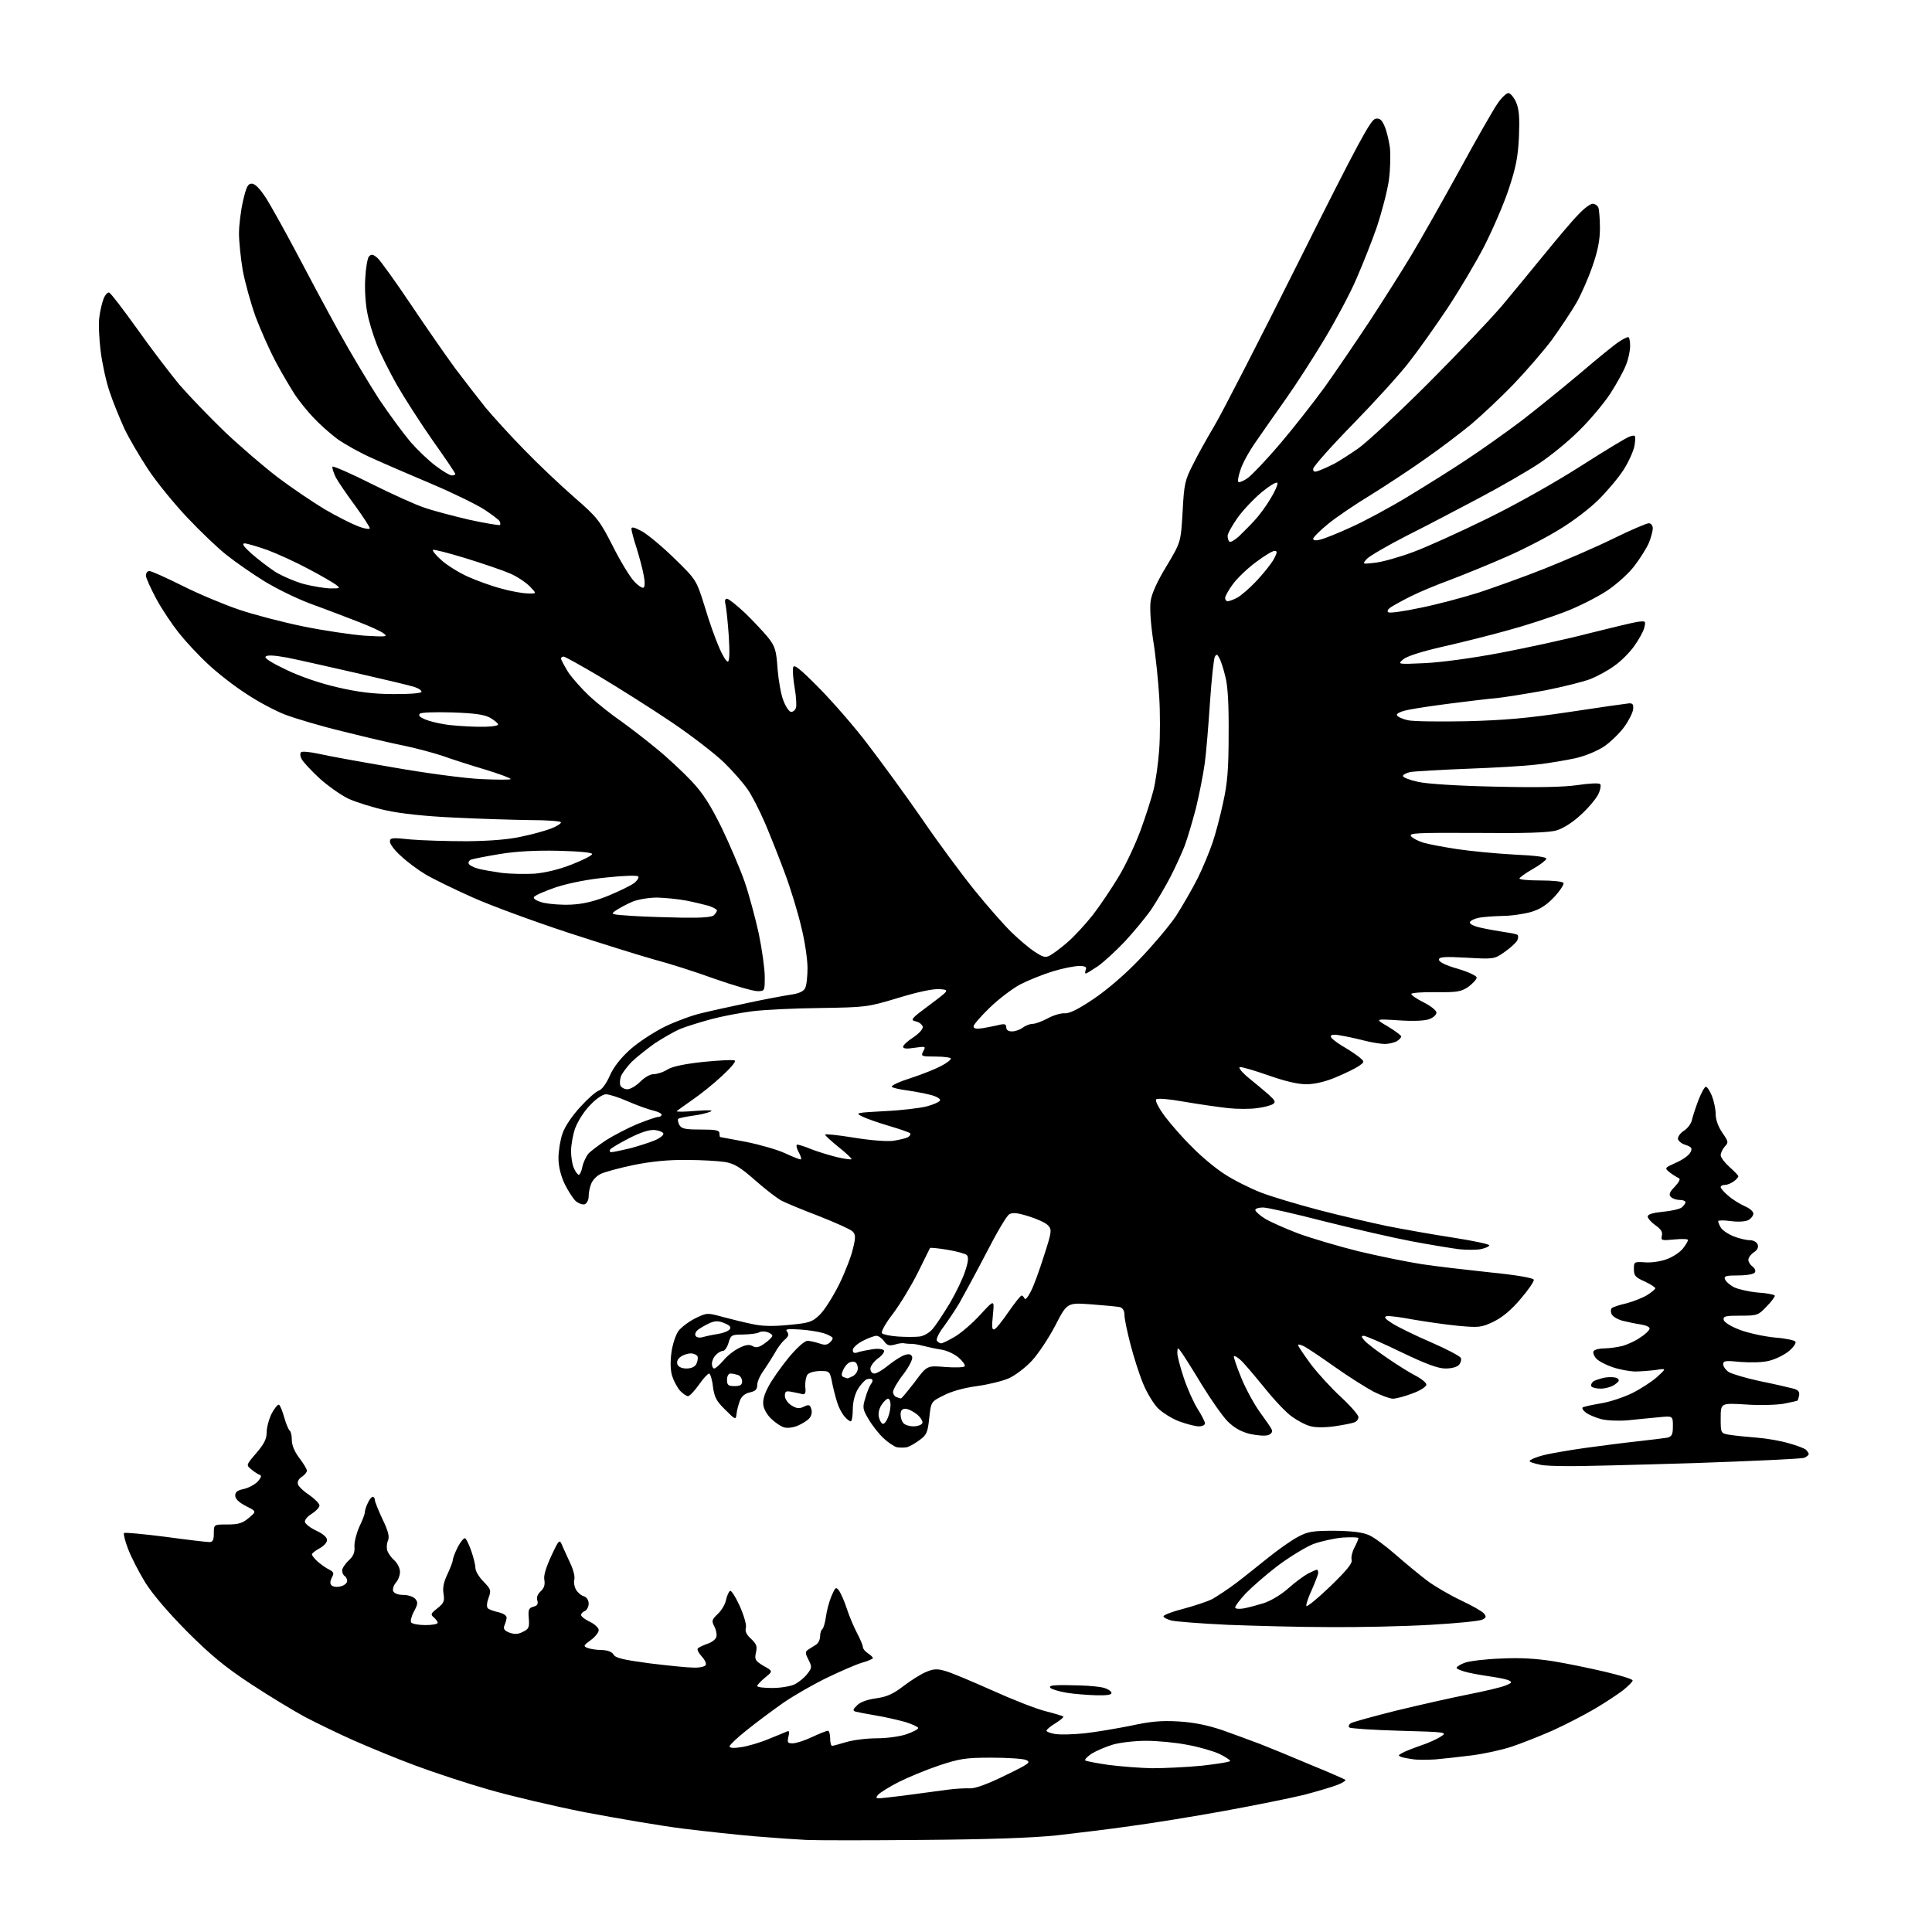 <?xml version="1.0" encoding="UTF-8" standalone="no"?>
<svg 
  version="1.1" 
  xmlns="http://www.w3.org/2000/svg" 
  xmlns:xlink="http://www.w3.org/1999/xlink" 
  xmlns:svg="http://www.w3.org/2000/svg"
  xmlns:rdf="http://www.w3.org/1999/02/22-rdf-syntax-ns#"
  xmlns:cc="http://creativecommons.org/ns#"
  xmlns:dc="http://purl.org/dc/elements/1.1/"
  viewBox="0 0 768 768"
  width="768"
  height="768"
>
<style>svg {background-color: white; }</style>"
<path stroke="none" fill="black" fill-rule="evenodd" d="M366.5,731.4C345.1,731.6 324.4,731.6 320.5,731.4C316.6,731.2 307.6,730.6 300.5,730.0C293.4,729.4 280.3,728.0 271.5,726.9C262.7,725.8 245.2,722.8 232.5,720.4C219.8,717.9 202.6,713.8 194.3,711.4C185.9,709.0 172.8,704.7 165.3,701.9C157.7,699.1 146.6,694.5 140.5,691.8C134.4,689.1 125.8,684.9 121.2,682.5C116.6,680.0 107.0,674.2 99.7,669.4C89.5,662.7 83.7,657.9 74.4,648.6C66.8,640.9 60.7,633.8 57.7,629.0C55.2,624.9 52.1,618.9 50.9,615.7C49.7,612.6 49.0,609.7 49.3,609.4C49.6,609.1 57.0,609.8 65.7,610.9C74.4,612.1 82.3,613.0 83.2,613.0C84.6,613.0 85.0,612.2 85.0,609.5C85.0,606.0 85.0,606.0 90.4,606.0C94.8,606.0 96.4,605.5 98.9,603.4C102.0,600.8 102.0,600.8 97.8,598.7C94.9,597.2 93.5,595.8 93.5,594.5C93.5,593.1 94.4,592.4 96.9,591.9C98.7,591.5 101.2,590.2 102.4,589.0C103.8,587.4 104.1,586.6 103.3,586.3C102.6,586.1 101.1,585.1 99.9,584.1C97.8,582.4 97.8,582.4 101.9,577.6C105.0,574.0 106.0,572.0 106.0,569.4C106.0,567.5 106.9,564.1 108.0,561.9C109.2,559.7 110.4,558.2 110.9,558.4C111.4,558.7 112.3,561.0 113.0,563.5C113.7,566.0 114.7,568.3 115.1,568.6C115.6,568.9 116.0,570.6 116.0,572.4C116.0,574.5 117.1,577.1 119.0,579.6C120.6,581.7 122.0,584.0 122.0,584.6C122.0,585.2 121.1,586.4 119.9,587.1C118.6,588.0 118.1,589.1 118.5,590.2C118.9,591.1 120.9,593.0 123.1,594.4C125.2,595.9 127.0,597.7 127.0,598.5C127.0,599.2 125.6,600.7 124.0,601.7C122.3,602.7 121.1,604.1 121.2,605.0C121.4,605.8 123.4,607.4 125.8,608.5C128.4,609.7 130.0,611.1 130.0,612.2C130.0,613.2 128.7,614.6 127.0,615.5C125.4,616.4 124.0,617.4 124.0,617.9C124.0,618.3 125.0,619.6 126.2,620.7C127.5,621.8 129.5,623.3 130.8,623.9C132.7,624.9 132.9,625.4 131.9,627.1C131.2,628.6 131.1,629.5 131.8,630.2C132.4,630.8 134.0,631.0 135.4,630.6C136.8,630.3 138.0,629.3 138.0,628.5C138.0,627.8 137.6,626.8 137.0,626.5C136.5,626.2 136.0,625.2 136.0,624.3C136.0,623.4 137.2,621.7 138.6,620.3C140.5,618.6 141.1,617.1 140.9,614.7C140.8,613.0 141.7,609.5 142.8,607.0C144.0,604.5 145.0,602.0 145.0,601.3C145.0,600.6 145.5,598.9 146.2,597.5C146.8,596.1 147.7,595.0 148.2,595.0C148.6,595.0 149.0,595.6 149.0,596.2C149.0,596.9 150.4,600.4 152.1,604.0C154.4,608.8 154.9,610.9 154.2,612.5C153.7,613.6 153.6,615.4 154.0,616.5C154.4,617.6 155.7,619.4 156.9,620.4C158.0,621.5 159.0,623.4 159.0,624.8C159.0,626.2 158.3,628.1 157.4,629.1C156.5,630.1 156.0,631.6 156.3,632.5C156.7,633.4 158.2,634.0 160.3,634.0C162.2,634.0 164.3,634.7 165.1,635.6C166.2,636.9 166.1,637.7 164.6,640.5C163.6,642.3 163.1,644.3 163.4,644.9C163.8,645.5 166.3,646.0 169.1,646.0C171.8,646.0 174.0,645.6 174.0,645.1C174.0,644.6 173.3,643.7 172.4,642.9C171.1,641.8 171.2,641.4 173.9,639.3C176.4,637.3 176.8,636.5 176.3,633.5C175.9,631.2 176.4,628.8 177.9,625.7C179.0,623.3 180.0,620.8 180.0,620.1C180.0,619.5 180.9,617.1 182.0,614.9C183.2,612.7 184.5,611.2 184.9,611.5C185.4,611.8 186.5,614.1 187.4,616.7C188.3,619.3 189.0,622.3 189.0,623.4C189.0,624.5 190.4,626.9 192.2,628.7C195.2,631.8 195.3,632.2 194.2,635.2C193.5,637.1 193.4,638.8 193.9,639.3C194.4,639.8 196.3,640.5 198.2,640.9C200.2,641.4 201.4,642.2 201.4,643.1C201.3,643.9 200.9,645.3 200.5,646.2C200.0,647.5 200.5,648.2 202.5,649.0C204.5,649.7 205.9,649.7 207.8,648.7C210.2,647.6 210.5,646.9 210.2,643.3C209.9,639.9 210.2,639.2 212.0,638.7C213.6,638.3 214.0,637.6 213.6,636.2C213.2,635.0 213.7,633.7 214.9,632.6C216.3,631.3 216.7,630.0 216.4,628.1C216.0,626.4 217.0,623.2 219.1,618.6C222.4,611.6 222.4,611.6 223.8,615.1C224.7,617.0 226.1,620.2 227.1,622.3C228.0,624.4 228.6,626.9 228.3,627.9C228.0,629.0 228.3,630.7 228.9,631.8C229.5,632.9 230.9,634.2 232.0,634.5C233.2,634.9 234.0,636.0 234.0,637.5C234.0,638.7 233.3,640.0 232.5,640.4C231.7,640.7 231.0,641.4 231.0,642.0C231.0,642.6 232.6,643.8 234.5,644.7C236.4,645.6 238.0,647.1 238.0,648.0C238.0,648.9 236.6,650.7 234.8,652.0C231.9,654.1 231.8,654.4 233.6,655.1C234.6,655.5 237.2,655.9 239.2,655.9C241.6,656.0 243.2,656.6 243.9,657.7C244.6,659.1 247.8,659.8 258.2,661.2C265.5,662.1 273.4,662.9 275.7,662.9C278.0,663.0 280.2,662.5 280.5,661.9C280.9,661.3 280.2,659.8 278.9,658.4C277.7,657.1 277.0,655.7 277.4,655.3C277.8,654.8 279.6,654.0 281.3,653.4C283.1,652.8 284.7,651.5 284.8,650.5C285.0,649.5 284.6,647.7 283.9,646.4C282.8,644.3 283.0,643.8 285.4,641.5C286.8,640.2 288.3,637.7 288.6,636.0C289.0,634.3 289.7,632.7 290.2,632.4C290.7,632.1 292.4,634.8 294.1,638.5C295.8,642.4 296.8,645.9 296.5,647.1C296.1,648.4 296.7,649.8 298.5,651.4C300.7,653.5 301.1,654.4 300.5,656.9C299.9,659.7 300.2,660.2 303.5,662.2C307.3,664.3 307.3,664.3 304.1,666.9C302.4,668.3 301.0,669.8 301.0,670.2C301.0,670.7 303.7,671.0 307.0,671.0C310.4,671.0 314.4,670.3 316.0,669.5C317.5,668.7 319.8,666.9 320.9,665.4C322.8,663.0 322.8,662.6 321.4,659.8C320.1,657.3 320.0,656.6 321.2,655.8C321.9,655.3 323.3,654.5 324.2,653.9C325.2,653.4 326.0,651.8 326.0,650.5C326.0,649.2 326.4,647.9 326.9,647.6C327.3,647.3 328.0,645.1 328.3,642.8C328.6,640.4 329.6,636.7 330.5,634.5C332.1,630.8 332.3,630.7 333.6,632.4C334.3,633.5 335.7,636.6 336.6,639.4C337.5,642.2 339.3,646.5 340.6,649.0C341.9,651.5 343.0,654.0 343.0,654.7C343.0,655.4 343.9,656.5 345.0,657.2C346.1,657.9 347.0,658.8 347.0,659.1C347.0,659.4 345.1,660.3 342.8,660.9C340.4,661.6 334.2,664.3 329.0,666.8C323.8,669.3 315.9,673.8 311.5,676.8C307.1,679.9 300.5,684.8 296.8,687.8C293.0,690.8 290.0,693.7 290.0,694.2C290.0,694.9 291.8,695.0 294.8,694.5C297.4,694.1 302.2,692.7 305.5,691.3C308.8,690.0 312.1,688.6 312.8,688.3C313.8,687.9 313.9,688.4 313.4,690.4C312.9,692.7 313.1,693.0 315.1,693.0C316.4,693.0 319.9,691.9 322.8,690.5C325.8,689.1 328.6,688.0 329.1,688.0C329.6,688.0 330.0,689.4 330.0,691.0C330.0,692.6 330.3,694.0 330.8,694.0C331.2,694.0 333.7,693.3 336.4,692.5C339.1,691.7 344.5,691.0 348.5,691.0C352.4,691.0 357.7,690.3 360.3,689.4C362.9,688.5 365.0,687.4 365.0,686.9C365.0,686.5 362.7,685.4 359.8,684.5C356.9,683.7 351.7,682.5 348.0,681.9C344.4,681.3 340.9,680.6 340.1,680.4C338.9,680.0 339.0,679.5 340.7,677.9C341.9,676.6 344.8,675.6 348.3,675.1C352.6,674.5 355.0,673.4 359.2,670.2C362.2,667.9 366.2,665.4 368.2,664.6C371.0,663.4 372.6,663.3 375.6,664.2C377.7,664.7 386.2,668.3 394.5,672.0C402.7,675.7 412.4,679.5 415.9,680.3C419.4,681.2 422.5,682.1 422.7,682.4C422.9,682.6 421.5,683.8 419.6,685.0C417.6,686.2 416.0,687.5 416.0,688.0C416.0,688.4 417.6,689.0 419.5,689.3C421.4,689.6 426.7,689.5 431.3,689.0C435.8,688.5 444.0,687.1 449.5,686.0C457.3,684.3 461.5,683.9 468.5,684.3C474.8,684.7 480.1,685.8 486.0,687.8C490.7,689.5 497.4,691.9 501.0,693.3C504.6,694.7 513.6,698.4 520.9,701.5C528.3,704.5 534.6,707.3 534.8,707.5C535.1,707.8 533.7,708.7 531.7,709.5C529.7,710.3 523.6,712.1 518.3,713.5C512.9,714.8 498.6,717.7 486.5,719.9C474.4,722.1 457.7,724.8 449.4,725.9C441.1,727.1 427.8,728.7 419.9,729.6C410.1,730.6 392.9,731.2 366.5,731.4zM353.1,714.5C356.1,714.2 361.4,713.5 365.0,713.0C368.6,712.5 374.0,711.8 377.0,711.4C380.0,711.0 383.9,710.8 385.6,710.9C387.6,711.0 392.6,709.2 399.5,705.8C409.2,701.1 410.0,700.5 407.8,699.6C406.6,699.1 400.3,698.7 394.0,698.7C383.8,698.7 381.5,699.1 373.3,701.8C368.2,703.5 361.0,706.5 357.2,708.4C353.5,710.3 349.8,712.6 349.0,713.5C347.8,715.0 348.1,715.1 353.1,714.5zM457.9,702.9C462.6,702.9 471.5,702.5 477.7,701.9C483.9,701.2 489.0,700.4 489.0,700.0C489.0,699.6 487.0,698.3 484.7,697.2C482.3,696.1 476.6,694.4 472.0,693.6C467.5,692.7 460.1,692.0 455.6,692.0C451.1,692.0 445.1,692.7 442.4,693.5C439.7,694.3 436.0,695.9 434.1,697.0C432.3,698.2 431.1,699.4 431.4,699.8C431.8,700.1 436.0,700.9 440.8,701.6C445.6,702.2 453.3,702.8 457.9,702.9zM570.5,699.4C567.2,699.6 563.1,699.6 561.5,699.3C559.9,699.1 557.8,698.7 557.0,698.4C555.7,697.9 555.8,697.7 557.3,696.9C558.2,696.3 561.6,695.0 564.7,693.9C567.8,692.9 571.5,691.2 572.9,690.2C575.4,688.6 574.9,688.5 556.3,688.0C545.8,687.7 536.8,687.1 536.4,686.7C535.9,686.3 536.2,685.5 537.0,685.0C537.8,684.5 545.9,682.3 555.0,680.0C564.1,677.8 576.9,674.9 583.5,673.6C590.1,672.3 596.9,670.7 598.5,670.0C600.8,669.1 601.2,668.7 600.0,668.1C599.2,667.6 596.2,667.0 593.5,666.6C590.8,666.2 586.4,665.5 583.8,664.9C581.1,664.3 579.0,663.4 579.0,663.0C579.0,662.6 580.5,661.6 582.2,661.0C584.0,660.3 590.5,659.5 596.6,659.3C604.4,658.9 610.7,659.3 617.6,660.4C623.1,661.3 632.3,663.2 638.2,664.6C644.2,666.0 649.0,667.5 649.0,668.0C649.0,668.5 647.3,670.2 645.2,671.9C643.1,673.5 638.0,676.9 633.9,679.3C629.8,681.7 622.3,685.6 617.2,687.9C612.0,690.2 604.6,693.1 600.7,694.4C596.7,695.7 589.7,697.2 585.0,697.8C580.3,698.4 573.8,699.1 570.5,699.4zM435.8,673.9C432.4,673.8 427.0,673.4 424.0,672.9C421.0,672.4 418.1,671.5 417.6,671.0C416.9,670.3 417.8,670.0 420.1,669.9C421.9,669.8 426.3,669.9 429.7,670.0C433.1,670.1 437.2,670.5 438.7,670.9C440.2,671.3 441.5,672.1 441.8,672.8C442.1,673.7 440.3,674.0 435.8,673.9zM528.5,646.8C516.9,646.8 498.8,646.3 488.2,645.9C477.5,645.4 467.4,644.6 465.7,644.2C463.9,643.7 462.5,643.0 462.5,642.5C462.5,642.0 466.1,640.6 470.5,639.5C474.9,638.3 480.1,636.6 482.0,635.6C483.9,634.5 488.2,631.7 491.5,629.2C494.8,626.7 500.6,622.0 504.5,618.9C508.4,615.8 513.5,612.2 516.0,610.9C519.9,608.8 521.9,608.5 530.5,608.5C537.4,608.6 541.6,609.1 544.1,610.2C546.1,611.0 550.9,614.6 554.9,618.1C558.9,621.6 564.5,626.2 567.4,628.4C570.2,630.5 576.2,634.0 580.6,636.1C585.1,638.2 589.3,640.6 589.9,641.4C590.9,642.6 590.8,643.1 589.3,643.8C588.3,644.4 578.9,645.3 568.5,645.9C558.0,646.5 540.0,646.9 528.5,646.8zM494.2,639.4C496.0,639.1 499.7,638.1 502.3,637.3C505.1,636.4 509.3,633.9 512.1,631.4C514.8,629.0 518.3,626.4 520.0,625.5C521.6,624.7 523.1,624.0 523.5,624.0C523.8,624.0 524.0,624.6 524.0,625.2C524.0,625.9 522.8,628.9 521.5,631.9C520.1,634.9 519.1,637.8 519.3,638.4C519.5,638.9 523.7,635.5 528.7,630.7C535.3,624.3 537.7,621.4 537.3,620.1C537.0,619.1 537.5,616.9 538.4,615.2C539.3,613.5 540.0,611.8 540.0,611.4C540.0,611.1 537.2,611.0 533.8,611.2C530.3,611.5 525.0,612.7 522.0,613.8C519.0,615.0 512.6,618.9 507.8,622.5C503.1,626.1 497.4,631.1 495.1,633.5C492.8,636.0 491.0,638.4 491.0,639.0C491.0,639.5 492.4,639.7 494.2,639.4zM623.0,582.8C618.3,582.8 613.6,582.6 612.5,582.3C611.4,582.1 609.8,581.7 609.0,581.4C607.7,580.9 607.7,580.7 609.1,580.0C610.0,579.5 612.7,578.6 615.1,578.1C617.5,577.6 624.2,576.4 630.0,575.6C635.8,574.8 645.0,573.6 650.5,573.0C656.0,572.4 661.5,571.7 662.8,571.5C664.6,571.0 665.0,570.3 665.0,566.9C665.0,562.8 665.0,562.8 659.2,563.4C656.1,563.7 650.6,564.2 647.0,564.6C643.3,564.9 638.7,564.7 636.4,564.1C634.2,563.5 631.6,562.4 630.5,561.6C629.4,560.8 628.8,559.9 629.1,559.5C629.5,559.2 632.6,558.5 636.1,557.9C639.6,557.4 645.3,555.5 648.8,553.8C652.2,552.1 656.7,549.2 658.8,547.3C662.5,543.9 662.5,543.9 658.1,544.6C655.7,544.9 651.9,545.2 649.8,545.2C647.6,545.1 643.7,544.4 641.1,543.5C638.4,542.6 635.5,541.1 634.5,540.0C633.6,539.0 633.1,537.6 633.5,537.1C633.8,536.5 635.8,536.0 637.8,536.0C639.8,536.0 643.1,535.5 645.1,535.0C647.1,534.4 650.2,533.0 652.0,531.7C653.9,530.5 655.5,529.0 655.7,528.3C656.0,527.6 654.6,526.9 652.3,526.5C650.2,526.2 646.9,525.5 644.9,525.0C642.8,524.4 640.9,523.2 640.6,522.3C640.2,521.4 640.3,520.4 640.7,520.0C641.1,519.6 643.8,518.7 646.5,518.1C649.2,517.4 653.0,515.9 654.8,514.8C656.5,513.7 658.0,512.5 658.0,512.1C658.0,511.7 656.1,510.5 653.8,509.4C650.1,507.8 649.5,507.1 649.5,504.5C649.5,501.6 649.6,501.5 654.0,501.8C656.5,502.0 660.4,501.4 662.7,500.5C665.1,499.6 667.9,497.7 669.0,496.3C670.1,494.9 671.0,493.4 671.0,492.9C671.0,492.5 668.6,492.4 665.6,492.7C660.5,493.2 660.2,493.1 660.6,491.3C661.0,489.8 660.3,488.6 658.1,487.1C656.4,485.9 655.0,484.3 655.0,483.6C655.0,482.7 657.0,482.1 661.0,481.7C664.4,481.4 667.7,480.6 668.5,480.0C669.3,479.3 670.0,478.4 670.0,477.9C670.0,477.4 669.0,477.0 667.7,477.0C666.4,477.0 664.9,476.5 664.2,475.8C663.3,474.9 663.6,473.9 665.8,471.7C667.6,469.7 668.1,468.6 667.3,468.3C666.6,468.0 665.0,467.0 663.8,466.1C661.6,464.3 661.6,464.3 666.2,462.2C668.8,461.1 671.3,459.3 671.9,458.2C672.8,456.5 672.6,456.0 670.0,455.1C668.3,454.6 667.0,453.4 667.0,452.6C667.0,451.7 668.1,450.3 669.5,449.4C670.9,448.5 672.3,446.6 672.6,445.1C672.9,443.7 674.1,440.1 675.2,437.2C676.3,434.4 677.6,432.0 678.1,432.0C678.6,432.0 679.7,433.6 680.5,435.6C681.3,437.6 682.0,440.9 682.0,442.8C682.0,445.1 683.0,447.8 684.6,450.2C687.1,453.8 687.2,454.1 685.6,455.8C684.7,456.8 684.0,458.4 684.0,459.2C684.0,460.1 685.6,462.2 687.5,463.9C689.4,465.6 691.0,467.2 691.0,467.6C691.0,468.0 690.2,468.9 689.2,469.6C688.3,470.3 686.7,471.0 685.8,471.0C684.8,471.0 684.0,471.4 684.0,471.9C684.0,472.4 685.4,474.0 687.1,475.4C688.8,476.9 691.8,478.7 693.6,479.5C695.5,480.3 697.0,481.6 697.0,482.4C697.0,483.2 696.1,484.4 695.0,485.0C693.8,485.6 691.0,485.8 688.0,485.4C685.3,485.0 683.0,485.1 683.0,485.4C683.0,485.8 683.4,486.9 684.0,487.9C684.5,488.9 686.8,490.5 689.0,491.4C691.2,492.3 694.2,493.0 695.6,493.0C697.0,493.0 698.3,493.7 698.7,494.7C699.1,495.8 698.6,496.9 697.2,497.8C696.0,498.6 695.0,499.9 695.0,500.8C695.0,501.6 695.7,502.8 696.7,503.5C697.6,504.2 698.0,505.2 697.6,505.8C697.2,506.5 694.4,507.0 691.0,507.0C686.1,507.0 685.2,507.3 685.7,508.5C686.0,509.4 687.6,510.8 689.3,511.7C691.0,512.5 695.3,513.5 698.7,513.8C702.2,514.0 705.2,514.6 705.5,515.0C705.7,515.3 704.3,517.3 702.3,519.3C698.9,522.9 698.5,523.0 691.8,523.0C685.9,523.0 684.9,523.2 685.2,524.7C685.4,525.6 688.0,527.3 691.8,528.7C695.3,530.0 701.5,531.3 705.6,531.7C709.7,532.0 713.4,532.8 713.7,533.3C714.1,533.9 712.9,535.6 711.1,537.1C709.3,538.6 705.8,540.3 703.4,540.9C700.8,541.6 696.1,541.7 692.0,541.4C685.9,540.8 685.0,540.9 685.0,542.3C685.0,543.2 686.0,544.6 687.2,545.4C688.5,546.2 694.0,547.8 699.5,549.0C705.0,550.1 710.9,551.5 712.5,551.9C714.7,552.4 715.4,553.1 715.2,554.6C715.0,555.6 714.7,556.6 714.6,556.7C714.5,556.9 712.0,557.4 709.1,558.0C706.1,558.5 699.4,558.7 693.9,558.3C684.0,557.7 684.0,557.7 684.0,563.8C684.0,569.8 684.0,569.8 687.8,570.4C689.8,570.7 694.6,571.2 698.5,571.5C702.4,571.8 708.0,572.8 711.0,573.7C714.0,574.5 717.1,575.7 717.8,576.2C718.4,576.8 719.0,577.6 719.0,578.0C719.0,578.4 718.2,579.1 717.2,579.5C716.3,579.9 696.6,580.8 673.5,581.6C650.4,582.3 627.7,582.9 623.0,582.8zM360.5,575.3C359.4,575.5 357.6,575.5 356.5,575.3C355.4,575.0 353.0,573.4 351.2,571.7C349.3,569.9 346.7,566.6 345.3,564.2C342.9,560.2 342.8,559.5 344.0,555.7C344.6,553.4 345.7,550.9 346.2,550.2C346.8,549.5 347.0,548.7 346.7,548.4C346.4,548.0 345.4,548.0 344.5,548.3C343.7,548.7 342.1,550.4 341.0,552.2C339.8,554.3 339.0,557.3 339.0,560.2C339.0,562.9 338.6,565.0 338.2,565.0C337.7,565.0 336.7,564.2 335.8,563.2C335.0,562.3 333.9,560.4 333.3,558.9C332.7,557.5 331.7,553.8 331.0,550.7C329.9,545.0 329.9,545.0 326.1,545.0C323.9,545.0 321.7,545.6 321.0,546.4C320.4,547.2 320.0,549.4 320.1,551.2C320.4,553.6 320.1,554.4 319.0,554.2C318.3,554.0 316.4,553.6 314.8,553.3C312.4,552.8 312.0,553.1 312.0,554.9C312.0,556.0 313.1,557.7 314.5,558.6C316.6,559.9 317.6,560.1 319.5,559.2C321.5,558.2 322.0,558.4 322.5,560.1C322.9,561.2 322.6,562.8 321.8,563.7C321.1,564.6 319.0,565.9 317.2,566.7C315.3,567.5 312.9,567.8 311.7,567.4C310.5,567.1 308.3,565.6 306.8,564.2C305.3,562.9 303.8,560.5 303.5,558.9C303.1,557.0 303.6,554.7 305.4,551.3C306.7,548.7 310.4,543.5 313.4,539.8C316.8,535.7 319.8,533.0 321.0,533.0C322.0,533.0 324.1,533.5 325.6,534.0C327.5,534.7 328.6,534.7 329.6,533.9C330.4,533.3 331.0,532.4 331.0,532.0C331.0,531.5 329.4,530.6 327.5,530.0C325.6,529.4 321.3,528.7 318.0,528.5C313.0,528.2 312.0,528.3 312.9,529.4C313.7,530.4 313.5,531.2 311.9,532.6C310.7,533.6 308.9,536.1 307.9,538.0C306.8,539.9 304.8,543.0 303.5,544.9C302.1,546.8 301.0,549.3 301.0,550.6C301.0,552.3 300.3,553.0 298.1,553.5C296.2,553.9 294.8,555.0 294.1,556.8C293.6,558.3 292.9,560.6 292.8,562.0C292.5,564.5 292.4,564.5 288.3,560.4C284.8,557.0 284.0,555.5 283.4,551.2C283.1,548.3 282.3,546.0 281.9,546.0C281.4,546.0 279.5,548.0 277.8,550.5C276.0,553.0 274.1,555.0 273.5,555.0C272.9,555.0 271.4,554.0 270.3,552.8C269.2,551.5 267.8,548.9 267.2,547.0C266.5,544.8 266.4,541.4 266.9,537.7C267.3,534.5 268.6,530.7 269.6,529.2C270.7,527.7 273.7,525.4 276.3,524.1C281.0,521.8 281.1,521.8 287.3,523.5C290.7,524.4 295.9,525.7 298.9,526.3C302.7,527.2 307.1,527.3 313.4,526.7C321.7,525.9 322.8,525.6 325.8,522.7C327.7,520.9 331.1,515.5 333.6,510.5C336.0,505.6 338.5,499.1 339.1,496.2C340.2,491.8 340.1,490.7 338.9,489.5C338.1,488.7 332.1,486.0 325.5,483.4C318.9,480.9 312.2,478.1 310.7,477.3C309.1,476.5 304.4,472.9 300.2,469.2C294.2,463.9 291.8,462.5 288.1,461.9C285.6,461.5 278.7,461.1 272.9,461.1C265.8,461.0 258.8,461.7 251.9,463.1C246.2,464.3 240.2,465.9 238.7,466.7C237.2,467.4 235.5,469.2 235.0,470.6C234.4,472.0 234.0,474.2 234.0,475.6C234.0,477.0 233.3,478.3 232.5,478.7C231.6,479.0 230.0,478.4 228.8,477.4C227.7,476.3 225.7,473.2 224.4,470.5C222.9,467.3 222.0,463.6 222.0,460.4C222.0,457.6 222.7,453.2 223.6,450.6C224.6,447.7 227.4,443.6 230.7,440.0C233.7,436.7 237.0,433.8 238.1,433.5C239.3,433.1 241.1,430.6 242.4,427.6C243.9,424.2 246.7,420.6 250.6,417.1C253.9,414.2 260.0,410.2 264.5,408.0C268.9,405.9 275.4,403.5 279.1,402.7C282.7,401.8 291.0,400.0 297.6,398.6C304.1,397.2 311.7,395.8 314.3,395.4C317.4,395.0 319.4,394.1 320.0,392.9C320.6,391.9 321.0,388.3 321.0,384.8C321.0,381.3 319.9,373.9 318.5,368.4C317.2,362.8 314.3,353.3 312.1,347.4C309.9,341.4 306.3,332.4 304.2,327.4C302.0,322.3 298.9,316.2 297.2,313.8C295.5,311.3 291.3,306.5 287.8,303.1C284.3,299.7 275.0,292.5 267.0,287.1C259.0,281.7 246.3,273.7 238.8,269.2C231.2,264.7 224.6,261.0 224.0,261.0C223.5,261.0 223.0,261.4 223.0,261.8C223.0,262.2 224.3,264.6 225.8,267.1C227.4,269.5 231.3,273.9 234.4,276.8C237.6,279.7 243.2,284.2 246.9,286.7C250.5,289.3 256.9,294.2 261.1,297.7C265.3,301.1 271.5,306.9 274.9,310.5C279.6,315.5 282.4,320.0 287.0,329.3C290.2,336.0 294.3,345.6 296.0,350.5C297.7,355.4 300.2,364.7 301.6,371.0C302.9,377.3 304.0,385.1 304.0,388.2C304.0,393.9 304.0,394.0 301.1,394.0C299.4,394.0 291.8,391.8 284.1,389.1C276.4,386.3 265.7,382.9 260.3,381.5C254.9,380.0 239.5,375.2 226.0,370.8C212.6,366.4 195.4,360.1 188.0,356.8C180.6,353.5 172.0,349.3 169.0,347.5C166.0,345.7 161.6,342.4 159.3,340.2C156.9,338.1 155.0,335.5 155.0,334.6C155.0,333.0 155.8,332.9 163.2,333.7C167.8,334.1 177.9,334.4 185.6,334.4C195.0,334.3 202.4,333.7 207.6,332.5C212.0,331.6 217.2,330.1 219.2,329.3C221.3,328.5 223.0,327.4 223.0,326.9C223.0,326.4 217.5,326.0 210.8,326.0C204.0,325.9 190.4,325.5 180.5,325.0C169.3,324.5 159.0,323.4 153.3,322.1C148.3,321.0 141.6,318.9 138.5,317.5C135.4,316.0 130.2,312.3 126.9,309.3C123.6,306.2 120.4,302.8 119.9,301.7C119.3,300.7 119.2,299.4 119.7,299.0C120.1,298.6 123.2,298.9 126.5,299.6C129.8,300.4 143.1,302.8 156.0,305.0C168.9,307.3 184.8,309.4 191.2,309.7C197.7,310.0 203.0,310.0 203.0,309.7C203.0,309.3 198.4,307.6 192.8,305.9C187.1,304.2 179.6,301.8 176.0,300.5C172.4,299.3 165.7,297.5 161.0,296.5C156.3,295.6 145.3,293.0 136.5,290.8C127.7,288.7 117.4,285.6 113.4,284.1C109.5,282.6 102.5,278.9 97.9,275.8C93.2,272.8 86.4,267.5 82.7,264.0C79.0,260.6 73.8,255.0 71.1,251.6C68.4,248.2 64.3,242.1 62.1,238.0C59.9,233.9 58.0,229.7 58.0,228.8C58.0,227.8 58.6,227.0 59.4,227.0C60.2,227.0 66.2,229.7 72.8,233.0C79.4,236.3 89.5,240.5 95.2,242.4C100.8,244.3 112.2,247.3 120.5,249.0C128.8,250.7 139.8,252.3 145.0,252.7C153.5,253.2 154.3,253.1 152.5,251.8C151.4,250.9 146.9,248.9 142.5,247.2C138.1,245.5 129.8,242.3 124.0,240.2C118.2,238.1 109.7,233.9 105.0,231.0C100.3,228.1 93.7,223.5 90.3,220.8C86.9,218.2 79.8,211.4 74.5,205.8C69.2,200.2 62.2,191.6 58.9,186.6C55.6,181.6 51.3,174.3 49.4,170.3C47.6,166.3 44.9,159.8 43.6,155.8C42.2,151.8 40.6,144.4 40.0,139.5C39.4,134.6 39.1,128.5 39.5,126.0C39.8,123.5 40.6,120.2 41.2,118.7C41.8,117.2 42.8,116.1 43.4,116.3C44.0,116.5 49.0,123.0 54.5,130.7C60.0,138.5 67.6,148.4 71.3,152.9C75.1,157.3 83.2,165.7 89.3,171.6C95.5,177.5 105.1,185.7 110.6,189.9C116.2,194.1 124.5,199.7 129.0,202.4C133.6,205.1 139.5,208.1 142.1,209.1C144.8,210.2 147.0,210.5 147.0,210.0C147.0,209.5 144.4,205.5 141.3,201.2C138.1,196.9 134.6,191.8 133.5,189.8C132.5,187.7 131.9,185.8 132.2,185.5C132.5,185.2 139.5,188.2 147.6,192.3C155.8,196.4 165.3,200.7 168.7,201.8C172.1,203.0 180.1,205.1 186.5,206.6C192.9,208.0 198.4,208.9 198.7,208.7C199.0,208.4 198.9,207.7 198.6,207.2C198.3,206.6 195.6,204.6 192.6,202.6C189.7,200.7 180.4,196.1 171.9,192.5C163.4,188.9 152.7,184.3 148.1,182.2C143.5,180.2 137.2,176.7 134.1,174.5C131.0,172.2 126.7,168.3 124.5,165.9C122.2,163.5 119.0,159.5 117.3,157.0C115.7,154.5 112.2,148.7 109.7,144.0C107.2,139.3 103.6,131.2 101.6,125.9C99.7,120.6 97.4,112.3 96.5,107.5C95.7,102.7 95.0,96.1 95.0,92.8C95.0,89.6 95.7,83.8 96.6,79.9C97.9,74.3 98.5,73.0 100.1,73.0C101.4,73.0 103.3,75.0 105.8,78.8C107.8,82.0 113.1,91.5 117.5,99.8C121.9,108.2 129.5,122.4 134.4,131.3C139.3,140.2 146.7,152.5 150.7,158.7C154.8,164.8 160.4,172.4 163.2,175.7C166.0,178.9 170.5,183.2 173.2,185.2C176.0,187.3 178.8,189.0 179.6,189.0C180.4,189.0 181.0,188.7 181.0,188.4C181.0,188.1 177.0,182.1 172.0,175.1C167.1,168.1 160.7,158.1 157.7,152.9C154.8,147.7 151.2,140.6 149.8,137.0C148.4,133.4 146.6,127.7 146.0,124.3C145.3,120.9 144.9,114.8 145.2,110.6C145.4,106.5 146.1,102.5 146.7,101.9C147.7,100.9 148.4,101.1 150.1,102.6C151.2,103.6 157.2,111.9 163.3,121.0C169.4,130.1 177.4,141.6 181.0,146.5C184.7,151.4 190.1,158.4 193.0,162.0C196.0,165.6 202.9,173.2 208.5,178.9C214.0,184.6 222.9,193.0 228.3,197.7C237.5,205.7 238.4,206.9 243.6,217.1C246.6,223.1 250.4,229.3 252.0,231.0C253.6,232.8 255.4,233.9 255.8,233.6C256.4,233.3 256.4,231.2 255.9,228.8C255.5,226.4 254.2,221.6 253.1,218.0C251.9,214.4 251.0,210.9 251.0,210.2C251.0,209.3 252.2,209.6 255.2,211.2C257.5,212.5 263.3,217.3 268.1,222.0C276.8,230.5 276.8,230.5 280.1,241.0C281.8,246.8 284.4,254.1 285.8,257.2C287.1,260.4 288.7,263.0 289.3,263.0C290.0,263.0 290.1,259.5 289.7,252.8C289.3,247.1 288.7,241.5 288.4,240.3C288.0,238.8 288.2,238.0 289.0,238.0C289.6,238.0 292.9,240.6 296.2,243.7C299.5,246.9 303.6,251.3 305.4,253.5C308.1,257.0 308.6,258.4 309.1,266.0C309.5,270.7 310.5,276.4 311.5,278.7C312.4,281.1 313.8,283.0 314.5,283.0C315.2,283.0 316.1,282.3 316.4,281.4C316.7,280.5 316.5,276.9 315.9,273.5C315.3,270.0 315.0,266.3 315.3,265.3C315.6,263.9 317.9,265.7 325.8,273.7C331.3,279.3 340.1,289.4 345.2,296.2C350.4,303.0 360.0,316.1 366.5,325.5C372.9,334.9 382.4,347.7 387.5,354.0C392.6,360.3 399.2,367.8 402.2,370.7C405.1,373.5 409.2,377.0 411.4,378.4C414.6,380.5 415.6,380.8 417.4,379.8C418.5,379.2 421.7,376.9 424.3,374.6C426.9,372.4 431.5,367.4 434.5,363.6C437.5,359.7 442.1,352.8 444.8,348.3C447.5,343.8 451.3,335.7 453.3,330.3C455.3,324.9 457.6,317.7 458.5,314.2C459.4,310.7 460.4,303.5 460.8,298.0C461.2,292.6 461.2,283.1 460.8,276.8C460.4,270.6 459.4,260.5 458.4,254.5C457.4,247.8 457.0,241.7 457.4,238.9C457.8,236.0 460.1,230.9 463.8,224.9C469.4,215.5 469.4,215.5 470.1,203.5C470.7,192.3 471.0,190.9 474.3,184.5C476.2,180.6 480.0,173.9 482.6,169.5C485.3,165.1 500.3,135.9 516.0,104.5C540.1,56.3 544.9,47.5 546.8,47.2C548.5,46.9 549.3,47.6 550.4,50.2C551.2,52.0 552.1,55.8 552.5,58.6C552.8,61.4 552.7,67.2 552.1,71.6C551.5,75.9 549.3,84.2 547.4,90.0C545.4,95.8 541.7,105.1 539.2,110.8C536.8,116.5 531.0,127.3 526.5,134.8C522.0,142.3 515.1,153.0 511.2,158.5C507.3,164.0 501.9,171.7 499.3,175.5C496.6,179.3 493.8,184.4 493.1,186.8C492.3,189.1 491.9,191.3 492.3,191.6C492.6,191.9 494.3,191.2 495.9,190.1C497.6,188.9 503.3,182.9 508.6,176.7C513.9,170.5 521.9,160.3 526.5,154.0C531.0,147.7 539.0,135.9 544.3,127.9C549.6,119.8 557.1,108.0 561.0,101.5C564.9,95.0 573.5,79.8 580.2,67.6C586.8,55.5 593.6,43.6 595.2,41.3C596.8,38.9 598.8,37.0 599.6,37.0C600.4,37.0 601.8,38.7 602.7,40.7C603.9,43.6 604.1,46.8 603.8,54.5C603.4,62.5 602.6,66.6 599.7,75.3C597.7,81.3 593.3,91.4 590.0,97.9C586.7,104.3 580.1,115.4 575.4,122.5C570.6,129.7 563.8,139.3 560.1,144.0C556.5,148.7 546.4,159.8 537.8,168.6C529.1,177.5 522.0,185.5 522.0,186.4C522.0,187.6 522.5,187.8 524.5,187.0C525.9,186.5 528.5,185.3 530.3,184.4C532.0,183.5 536.4,180.7 540.0,178.2C543.6,175.6 556.0,164.1 567.6,152.5C579.1,141.0 592.4,127.0 597.1,121.5C601.7,116.0 609.5,106.5 614.4,100.5C619.3,94.5 625.1,87.6 627.4,85.3C629.6,82.9 632.2,81.0 633.1,81.0C634.0,81.0 635.1,81.7 635.4,82.6C635.7,83.5 636.0,87.2 636.0,90.8C636.0,95.5 635.1,99.9 633.1,105.6C631.6,110.1 628.7,116.7 626.7,120.3C624.6,123.9 620.2,130.5 616.9,135.1C613.5,139.6 606.6,147.6 601.6,152.8C596.6,158.0 589.1,165.0 585.0,168.5C580.9,171.9 572.5,178.3 566.3,182.6C560.1,187.0 550.3,193.4 544.5,197.0C538.7,200.5 531.2,205.6 527.9,208.3C524.7,210.9 522.0,213.6 522.0,214.2C522.0,214.8 523.1,215.0 524.8,214.5C526.3,214.2 531.8,212.0 537.0,209.6C542.2,207.3 552.4,201.8 559.5,197.5C566.6,193.2 577.2,186.6 583.0,182.7C588.8,178.9 598.5,172.0 604.5,167.5C610.5,162.9 621.1,154.3 628.0,148.5C634.9,142.6 641.9,136.9 643.5,135.9C645.1,134.8 646.8,134.0 647.2,134.0C647.7,134.0 648.0,135.6 648.0,137.5C648.0,139.4 647.3,142.9 646.3,145.2C645.4,147.6 642.6,152.6 640.1,156.5C637.6,160.3 632.0,167.0 627.7,171.2C623.5,175.4 616.3,181.3 611.7,184.3C607.2,187.3 596.8,193.3 588.5,197.7C580.2,202.1 567.1,209.0 559.3,212.9C551.5,216.9 544.3,221.1 543.3,222.2C541.5,224.3 541.5,224.3 546.6,223.7C549.5,223.4 556.2,221.5 561.6,219.5C567.1,217.5 580.5,211.4 591.5,206.0C603.3,200.2 618.5,191.6 628.5,185.2C637.9,179.2 646.6,173.9 647.9,173.5C650.2,172.8 650.3,172.9 649.8,176.8C649.5,179.0 647.5,183.4 645.5,186.6C643.4,189.9 638.9,195.2 635.5,198.6C632.1,202.0 625.3,207.2 620.3,210.2C615.4,213.3 605.8,218.3 598.9,221.3C592.1,224.3 582.0,228.4 576.5,230.5C571.0,232.5 563.8,235.5 560.5,237.2C557.3,238.8 553.7,240.8 552.7,241.5C551.6,242.3 551.3,243.0 551.9,243.4C552.5,243.8 558.2,243.0 564.7,241.6C571.2,240.3 581.7,237.5 588.0,235.5C594.3,233.4 606.1,229.2 614.1,226.0C622.1,222.8 634.4,217.5 641.3,214.1C648.2,210.7 654.6,208.0 655.4,208.0C656.3,208.0 657.0,208.9 657.0,210.0C657.0,211.1 656.3,213.7 655.5,215.7C654.6,217.8 652.1,221.8 649.9,224.7C647.7,227.7 642.9,232.1 638.7,234.9C634.7,237.5 627.0,241.4 621.6,243.4C616.1,245.5 606.3,248.7 599.6,250.5C592.9,252.4 581.3,255.3 573.8,257.0C565.0,259.0 559.2,260.9 557.8,262.1C555.5,264.1 555.5,264.1 566.5,263.6C572.9,263.3 585.5,261.6 596.5,259.5C607.0,257.5 622.7,254.1 631.5,251.8C640.3,249.6 649.0,247.5 650.9,247.2C654.2,246.8 654.3,246.8 653.6,249.6C653.2,251.2 651.3,254.5 649.5,257.0C647.7,259.5 644.2,263.0 641.7,264.7C639.3,266.5 635.0,268.8 632.3,269.9C629.5,271.0 621.4,273.0 614.4,274.4C607.3,275.7 598.6,277.1 595.0,277.5C591.4,277.8 583.3,278.8 577.0,279.6C570.7,280.4 563.1,281.5 560.2,282.1C557.0,282.7 555.0,283.6 555.3,284.3C555.5,284.9 557.4,285.8 559.6,286.3C561.7,286.8 572.3,286.9 583.0,286.7C598.2,286.3 607.3,285.5 624.0,283.0C635.8,281.2 646.4,279.7 647.5,279.6C649.0,279.5 649.4,280.0 649.2,281.9C649.1,283.2 647.5,286.4 645.7,288.9C643.9,291.4 640.3,294.9 637.7,296.7C635.0,298.5 630.2,300.5 626.3,301.4C622.5,302.2 615.7,303.4 611.0,303.9C606.3,304.5 593.8,305.2 583.1,305.6C572.5,306.0 562.4,306.6 560.6,306.9C558.9,307.3 557.6,308.0 557.7,308.5C557.8,309.1 560.5,310.1 563.7,310.8C567.1,311.6 579.6,312.4 594.2,312.7C611.0,313.1 621.4,312.9 627.0,312.1C631.6,311.4 635.6,311.2 636.1,311.7C636.5,312.1 636.2,314.0 635.3,315.8C634.4,317.6 631.3,321.3 628.3,324.0C625.1,327.0 621.2,329.4 618.7,330.1C615.8,331.0 605.9,331.3 587.1,331.1C562.8,331.0 559.8,331.1 561.0,332.5C561.7,333.3 563.9,334.4 565.9,335.0C567.9,335.6 573.8,336.7 579.0,337.5C584.2,338.3 594.5,339.3 601.8,339.7C610.7,340.1 614.9,340.7 614.7,341.4C614.5,342.0 612.1,343.9 609.2,345.5C606.4,347.1 604.1,348.8 604.0,349.2C604.0,349.7 607.8,350.0 612.4,350.0C617.1,350.0 621.2,350.4 621.5,351.0C621.8,351.5 620.2,354.0 617.9,356.5C614.9,359.7 612.3,361.4 608.7,362.5C605.9,363.3 600.7,364.1 597.1,364.1C593.5,364.2 589.2,364.5 587.6,364.9C586.0,365.2 584.5,366.0 584.3,366.6C584.1,367.3 585.9,368.2 588.7,368.8C591.3,369.4 595.5,370.1 597.9,370.5C600.3,370.8 602.7,371.3 603.2,371.6C603.6,371.9 603.6,372.9 603.1,373.9C602.5,374.9 600.3,376.9 598.0,378.5C594.0,381.3 593.8,381.3 583.0,380.7C573.9,380.2 572.0,380.4 572.0,381.5C572.0,382.4 574.8,383.8 579.5,385.1C583.8,386.4 587.0,387.9 587.0,388.6C587.0,389.3 585.5,390.9 583.8,392.2C580.9,394.2 579.4,394.5 570.8,394.4C565.4,394.3 561.0,394.7 561.0,395.1C561.0,395.6 563.2,397.1 566.0,398.5C568.8,399.9 571.0,401.7 571.0,402.5C571.0,403.4 569.8,404.5 568.2,405.1C566.5,405.8 561.9,406.0 556.0,405.6C546.5,405.0 546.5,405.0 551.8,408.1C554.6,409.8 557.0,411.6 557.0,412.0C557.0,412.5 556.1,413.4 555.1,414.0C554.0,414.5 551.9,415.0 550.5,415.0C549.0,415.0 545.2,414.4 542.1,413.6C539.0,412.8 534.8,411.9 532.8,411.6C530.4,411.1 529.0,411.3 529.0,412.0C529.0,412.6 531.1,414.3 533.6,415.8C536.2,417.3 539.2,419.3 540.4,420.3C542.5,422.1 542.5,422.1 540.1,423.8C538.8,424.7 534.7,426.7 531.1,428.2C526.9,430.0 522.6,431.0 519.3,431.0C515.8,431.0 510.8,429.8 504.0,427.4C498.5,425.5 493.5,424.0 492.8,424.2C492.2,424.4 493.8,426.4 496.5,428.6C499.1,430.7 502.7,433.7 504.4,435.2C506.9,437.5 507.2,438.1 506.0,438.9C505.2,439.4 502.4,440.2 499.7,440.5C497.0,440.9 491.8,440.9 488.2,440.5C484.6,440.1 476.8,439.0 471.0,438.0C464.9,436.9 460.1,436.5 459.6,437.0C459.1,437.5 460.5,440.3 463.0,443.7C465.4,446.9 470.3,452.5 474.0,456.1C477.6,459.8 483.4,464.6 486.9,466.8C490.4,469.1 496.8,472.3 501.1,474.0C505.5,475.7 515.9,478.8 524.3,481.0C532.6,483.2 544.9,486.0 551.5,487.4C558.1,488.7 569.9,490.8 577.8,492.0C585.6,493.2 592.0,494.6 592.0,495.0C592.0,495.5 590.6,496.1 588.9,496.5C587.2,496.9 583.3,496.9 580.1,496.6C577.0,496.2 568.4,494.8 561.0,493.4C553.6,492.0 538.0,488.4 526.4,485.5C514.8,482.5 503.8,480.0 502.1,480.0C500.4,480.0 499.0,480.4 499.0,481.0C499.0,481.5 500.7,483.1 502.8,484.4C504.9,485.7 510.8,488.3 516.0,490.3C521.2,492.2 532.0,495.4 540.0,497.4C548.0,499.3 559.2,501.6 565.0,502.5C570.8,503.4 583.1,504.8 592.4,505.8C602.6,506.8 609.5,508.0 609.7,508.7C609.9,509.3 607.6,512.7 604.5,516.3C600.7,520.8 597.3,523.6 593.7,525.4C588.8,527.7 588.0,527.8 579.3,527.0C574.2,526.5 566.2,525.3 561.5,524.5C556.8,523.6 552.2,523.0 551.2,523.2C550.0,523.5 550.6,524.3 553.5,526.1C555.7,527.5 562.6,530.9 568.9,533.6C575.1,536.3 580.4,539.1 580.7,539.8C581.0,540.5 580.7,541.7 580.0,542.5C579.3,543.4 577.1,544.0 574.6,544.0C571.6,544.0 566.8,542.2 557.0,537.5C549.6,533.9 542.9,531.0 542.1,531.0C541.0,531.0 541.1,531.4 542.5,533.0C543.4,534.0 547.4,537.1 551.4,539.8C555.3,542.5 560.4,545.7 562.8,546.9C565.1,548.1 567.0,549.7 567.0,550.4C567.0,551.2 564.6,552.8 561.5,553.9C558.4,555.1 554.9,556.0 553.7,556.0C552.5,556.0 549.0,554.7 546.0,553.2C543.0,551.6 536.0,547.2 530.5,543.3C525.0,539.4 519.5,535.7 518.2,535.1C517.0,534.5 516.0,534.3 516.0,534.7C516.0,535.1 518.3,538.5 521.0,542.2C523.8,545.9 529.2,551.8 533.0,555.3C536.9,558.9 540.0,562.5 540.0,563.3C540.0,564.1 539.3,565.1 538.4,565.4C537.4,565.8 533.8,566.5 530.3,567.0C526.6,567.5 522.7,567.5 520.8,566.9C519.1,566.5 515.9,564.8 513.8,563.3C511.6,561.9 506.6,556.6 502.6,551.6C498.5,546.6 494.3,541.6 493.1,540.6C491.9,539.5 490.8,538.9 490.5,539.1C490.3,539.4 491.6,543.3 493.5,547.9C495.4,552.5 498.8,558.6 501.0,561.6C503.2,564.6 505.3,567.6 505.6,568.4C505.9,569.3 505.3,570.1 504.0,570.5C502.8,570.9 499.6,570.6 496.8,570.0C493.3,569.1 490.6,567.6 488.0,565.0C486.0,563.0 481.4,556.4 477.7,550.4C474.1,544.4 470.4,538.6 469.6,537.5C468.1,535.5 468.1,535.5 468.0,537.8C468.0,539.1 469.2,543.6 470.6,547.8C472.0,552.0 474.5,557.6 476.1,560.1C477.7,562.6 479.0,565.2 479.0,565.8C479.0,566.5 477.9,567.0 476.5,567.0C475.2,567.0 471.7,566.1 468.7,565.0C465.8,563.9 462.0,561.5 460.2,559.7C458.5,557.9 455.8,553.5 454.4,550.0C452.9,546.4 450.7,539.5 449.4,534.5C448.1,529.5 447.0,524.3 447.0,522.8C447.0,521.1 446.4,520.0 445.2,519.6C444.3,519.4 439.2,518.9 433.8,518.5C424.2,517.8 424.2,517.8 419.5,526.9C416.9,531.9 412.7,538.2 410.2,540.9C407.6,543.7 403.5,546.8 401.0,547.9C398.5,549.0 392.8,550.4 388.3,551.0C383.2,551.7 378.1,553.1 375.1,554.7C370.1,557.2 370.1,557.2 369.4,563.6C368.8,569.3 368.4,570.4 365.6,572.4C363.9,573.7 361.6,575.0 360.5,575.3zM363.1,567.0C364.6,567.0 366.2,566.5 366.6,565.8C367.0,565.2 366.2,563.7 364.6,562.3C363.1,561.1 361.0,560.0 359.9,560.0C358.6,560.0 358.0,560.7 358.0,562.3C358.0,563.6 358.5,565.1 359.2,565.8C359.9,566.5 361.6,567.0 363.1,567.0zM351.0,566.0C351.6,566.0 352.5,564.8 353.0,563.4C353.6,562.0 354.0,559.8 354.0,558.4C354.0,557.1 353.6,556.0 353.0,556.0C352.5,556.0 351.3,557.1 350.4,558.5C349.4,560.1 349.0,561.9 349.4,563.5C349.8,564.9 350.5,566.0 351.0,566.0zM358.1,555.9C358.4,556.0 360.8,553.0 363.6,549.4C368.5,542.8 368.5,542.8 375.7,543.4C379.7,543.7 383.2,543.6 383.5,543.1C383.8,542.6 382.6,541.0 381.0,539.6C379.3,538.2 376.3,536.8 374.2,536.5C372.2,536.2 368.9,535.5 367.0,535.0C365.1,534.5 362.8,534.1 362.0,534.2C361.2,534.2 360.1,534.1 359.5,534.0C358.9,533.8 357.2,534.0 355.7,534.5C353.4,535.1 352.6,534.8 351.4,533.1C350.6,532.0 349.2,531.0 348.4,531.0C347.6,531.0 345.1,531.9 343.0,533.0C340.8,534.1 339.0,535.8 339.0,536.6C339.0,537.8 339.6,538.1 341.2,537.5C342.5,537.1 345.1,536.6 347.1,536.3C349.1,536.0 351.0,536.3 351.4,536.8C351.7,537.4 350.7,538.8 349.0,540.0C347.4,541.2 346.0,543.0 346.0,544.1C346.0,545.2 346.7,546.0 347.6,546.0C348.5,546.0 351.0,544.5 353.3,542.6C355.6,540.8 358.5,538.9 359.8,538.6C361.3,538.1 362.2,538.3 362.6,539.4C362.9,540.2 361.5,543.1 359.1,546.3C356.8,549.2 355.0,552.4 355.0,553.3C355.0,554.1 355.6,555.1 356.2,555.3C356.9,555.6 357.8,555.9 358.1,555.9zM636.3,552.0C634.6,552.0 632.9,551.6 632.6,551.1C632.3,550.6 632.6,549.8 633.3,549.2C633.9,548.7 636.1,548.0 638.0,547.6C639.9,547.3 642.1,547.4 642.9,547.9C643.9,548.6 643.7,549.1 641.9,550.4C640.6,551.3 638.1,552.0 636.3,552.0zM292.0,551.0C294.3,551.0 295.0,550.5 295.0,549.1C295.0,548.1 294.3,546.9 293.4,546.6C292.5,546.3 291.2,546.0 290.4,546.0C289.6,546.0 289.0,547.0 289.0,548.5C289.0,550.6 289.5,551.0 292.0,551.0zM336.8,547.9C337.0,548.0 338.0,547.5 339.1,547.0C340.1,546.4 341.0,545.1 341.0,544.0C341.0,543.0 340.6,541.9 340.1,541.6C339.6,541.2 338.5,541.2 337.7,541.6C336.9,541.9 335.8,543.2 335.2,544.5C334.4,546.3 334.4,547.0 335.3,547.4C336.0,547.6 336.6,547.9 336.8,547.9zM272.9,544.0C274.8,544.0 276.3,543.3 276.8,542.2C277.3,541.3 277.5,539.9 277.3,539.2C277.0,538.6 275.8,538.0 274.6,538.0C273.4,538.0 271.5,538.6 270.5,539.4C269.4,540.2 268.9,541.3 269.3,542.4C269.7,543.4 271.1,544.0 272.9,544.0zM283.9,544.0C284.4,544.0 286.0,542.6 287.5,540.9C288.9,539.1 291.7,536.9 293.7,535.9C296.3,534.6 297.8,534.3 299.2,535.1C300.6,535.9 301.8,535.6 304.0,534.0C305.7,532.8 307.0,531.5 307.0,531.0C307.0,530.5 306.1,529.9 305.0,529.5C303.9,529.2 302.5,529.2 301.8,529.6C301.1,530.1 298.3,530.4 295.5,530.5C290.8,530.5 290.5,530.7 289.6,533.8C289.1,535.5 288.1,537.0 287.4,537.0C286.7,537.0 285.4,537.7 284.6,538.6C283.7,539.4 283.0,541.0 283.0,542.1C283.0,543.1 283.4,544.0 283.9,544.0zM374.1,534.0C374.7,534.0 377.1,532.8 379.5,531.4C381.9,530.0 386.5,526.1 389.6,522.7C395.3,516.5 395.3,516.5 394.7,522.7C394.2,527.5 394.3,528.8 395.3,528.4C396.0,528.2 398.5,525.0 400.9,521.5C403.4,517.9 405.7,515.0 406.1,515.0C406.5,515.0 407.0,515.6 407.3,516.2C407.5,516.9 408.6,515.7 409.7,513.5C410.9,511.3 413.2,504.9 415.0,499.2C418.1,489.6 418.2,488.8 416.6,487.1C415.7,486.1 412.2,484.5 408.9,483.5C404.5,482.1 402.4,481.9 401.2,482.7C400.2,483.2 396.1,490.2 392.0,498.2C387.9,506.1 383.0,515.1 381.3,518.1C379.5,521.1 376.6,525.4 374.9,527.7C373.2,529.9 372.1,532.3 372.4,532.9C372.8,533.5 373.6,534.0 374.1,534.0zM279.4,531.5C280.5,531.2 283.2,530.6 285.2,530.3C287.3,530.0 289.4,529.2 290.0,528.5C290.8,527.6 290.2,526.9 288.0,526.0C285.7,525.0 284.4,525.0 282.2,525.9C280.7,526.6 278.7,527.7 277.6,528.5C276.6,529.2 276.1,530.4 276.5,531.0C276.9,531.7 278.2,531.9 279.4,531.5zM365.5,531.3C367.2,531.1 369.5,529.8 370.8,528.2C372.1,526.7 375.1,522.1 377.6,518.0C380.0,513.9 382.8,508.1 383.7,505.2C384.9,501.6 385.1,499.7 384.3,498.9C383.8,498.4 380.3,497.4 376.6,496.8C373.0,496.2 369.9,495.9 369.7,496.1C369.6,496.3 367.4,500.8 364.8,506.0C362.2,511.2 357.7,518.6 354.9,522.3C351.9,526.2 350.1,529.5 350.6,530.0C351.1,530.5 354.0,531.1 357.0,531.3C360.0,531.5 363.9,531.5 365.5,531.3zM230.1,467.0C230.5,467.0 231.2,465.5 231.5,463.8C231.9,462.0 233.0,459.7 233.9,458.6C234.8,457.6 238.0,455.2 241.0,453.2C244.0,451.3 249.6,448.4 253.4,446.8C257.2,445.3 260.9,444.0 261.6,444.0C262.4,444.0 263.0,443.6 263.0,443.1C263.0,442.6 261.5,441.9 259.8,441.5C258.0,441.1 253.5,439.5 249.8,437.9C246.2,436.3 242.2,435.0 240.9,435.0C239.6,435.0 237.0,436.7 234.5,439.4C232.1,441.8 229.6,445.9 228.6,448.6C227.7,451.2 227.0,455.3 227.0,457.6C227.0,460.0 227.5,463.1 228.2,464.5C228.8,465.9 229.7,467.0 230.1,467.0zM318.3,460.9C318.7,461.0 318.4,459.6 317.5,458.0C316.6,456.4 316.4,455.0 316.9,455.0C317.5,455.0 320.1,455.8 322.7,456.9C325.3,457.9 329.9,459.3 332.8,460.0C335.7,460.7 338.3,461.0 338.5,460.8C338.7,460.6 336.5,458.5 333.5,456.1C330.5,453.7 328.0,451.4 328.0,451.0C328.0,450.7 333.1,451.2 339.2,452.2C345.8,453.3 352.4,453.8 355.0,453.5C357.5,453.1 360.2,452.5 361.0,452.0C361.8,451.5 362.1,450.8 361.8,450.5C361.4,450.1 357.6,448.8 353.2,447.5C348.8,446.2 344.0,444.5 342.5,443.7C339.9,442.4 340.5,442.3 351.6,441.7C358.2,441.4 365.7,440.5 368.4,439.8C371.1,439.1 373.5,438.0 373.7,437.4C373.9,436.8 372.2,435.8 369.8,435.2C367.4,434.6 363.1,433.8 360.2,433.4C357.3,433.0 354.7,432.4 354.5,432.0C354.2,431.5 357.7,429.9 362.2,428.5C366.8,427.0 372.2,424.8 374.2,423.7C376.3,422.6 378.0,421.3 378.0,420.8C378.0,420.4 375.3,420.0 372.0,420.0C366.2,420.0 366.0,419.9 367.0,417.9C368.1,415.9 368.0,415.9 363.6,416.5C360.5,417.0 359.0,416.9 359.0,416.1C359.0,415.5 360.8,413.8 363.0,412.4C365.4,410.8 367.0,409.0 366.8,408.1C366.6,407.3 365.4,406.3 364.0,406.0C361.7,405.5 362.2,404.9 369.5,399.5C377.5,393.5 377.5,393.5 373.5,393.2C371.0,393.0 364.8,394.3 357.0,396.7C344.7,400.4 344.2,400.4 326.0,400.7C315.8,400.8 303.7,401.4 299.0,402.0C294.3,402.6 286.9,404.0 282.5,405.2C278.1,406.4 272.6,408.1 270.2,409.1C267.9,410.1 263.4,412.7 260.2,414.8C257.1,417.0 253.0,420.3 251.1,422.1C249.3,424.0 247.4,426.5 246.9,427.7C246.4,429.0 246.3,430.7 246.6,431.5C247.0,432.3 248.2,433.0 249.4,433.0C250.6,433.0 252.9,431.6 254.5,430.0C256.2,428.3 258.4,427.0 259.8,427.0C261.2,427.0 263.7,426.2 265.4,425.1C267.4,423.9 272.3,422.9 279.8,422.1C286.0,421.5 291.5,421.2 292.1,421.6C292.7,421.9 290.3,424.7 286.9,427.8C283.5,431.0 278.2,435.2 275.1,437.3C272.0,439.5 269.3,441.4 269.0,441.7C268.7,442.0 272.1,442.0 276.5,441.6C281.7,441.2 283.8,441.3 282.4,441.9C281.2,442.4 278.1,443.2 275.4,443.5C272.7,443.9 270.2,444.4 269.7,444.7C269.3,444.9 269.5,446.0 270.0,447.1C270.9,448.7 272.2,449.0 278.5,449.0C284.5,449.0 286.0,449.3 286.0,450.5C286.0,451.3 286.1,452.0 286.3,452.0C286.4,452.0 291.0,452.9 296.5,453.9C302.0,455.0 309.0,457.0 312.0,458.4C315.0,459.8 317.8,460.9 318.3,460.9zM243.0,458.0C243.7,458.0 247.0,457.3 250.4,456.5C253.7,455.6 258.2,454.2 260.3,453.3C262.4,452.4 263.9,451.2 263.7,450.6C263.5,450.0 262.0,449.4 260.3,449.2C258.2,449.0 254.7,450.1 250.2,452.4C246.3,454.4 242.9,456.4 242.5,457.0C242.2,457.5 242.4,458.0 243.0,458.0zM402.3,410.0C403.6,410.0 405.5,409.3 406.6,408.5C407.6,407.7 409.4,407.0 410.5,407.0C411.6,407.0 414.3,406.0 416.5,404.8C418.7,403.6 421.7,402.7 423.2,402.8C425.0,403.0 428.8,401.1 434.7,397.1C440.2,393.4 447.4,387.2 453.1,381.2C458.3,375.8 464.8,368.1 467.5,364.1C470.1,360.0 474.0,353.3 476.1,349.1C478.2,344.9 480.8,338.5 482.0,335.0C483.2,331.5 485.1,324.3 486.2,319.1C487.9,311.5 488.4,305.9 488.4,292.0C488.5,280.2 488.1,272.7 487.1,269.0C486.4,266.0 485.3,262.6 484.7,261.6C483.9,260.0 483.6,259.9 482.9,261.1C482.5,261.9 481.6,270.0 481.0,279.0C480.4,288.1 479.5,299.1 478.9,303.5C478.3,307.9 476.7,315.9 475.4,321.3C474.0,326.6 472.0,333.4 470.9,336.3C469.8,339.1 467.3,344.6 465.3,348.5C463.3,352.4 459.9,358.1 457.8,361.3C455.6,364.5 450.8,370.3 447.2,374.2C443.6,378.0 438.7,382.5 436.4,384.1C434.0,385.7 431.9,387.0 431.6,387.0C431.3,387.0 431.3,386.3 431.6,385.5C432.1,384.4 431.4,384.0 429.0,384.0C427.2,384.0 422.5,384.9 418.6,386.1C414.7,387.3 408.9,389.6 405.6,391.3C402.4,393.0 396.9,397.2 393.4,400.6C389.9,404.0 387.0,407.3 387.0,408.0C387.0,408.9 388.1,409.1 390.8,408.7C392.8,408.3 395.7,407.8 397.2,407.4C399.4,406.9 400.0,407.1 400.0,408.4C400.0,409.4 400.8,410.0 402.3,410.0zM271.5,364.8C279.0,364.9 283.0,364.6 283.8,363.8C284.5,363.1 285.0,362.3 285.0,361.9C285.0,361.5 283.5,360.7 281.8,360.1C280.0,359.6 275.9,358.6 272.8,358.0C269.7,357.4 264.5,356.9 261.3,356.8C258.0,356.8 253.8,357.5 251.5,358.4C249.3,359.3 246.4,360.9 245.0,361.8C242.5,363.5 242.6,363.5 251.5,364.1C256.4,364.4 265.5,364.7 271.5,364.8zM227.0,359.6C231.5,359.4 236.0,358.4 241.5,356.2C245.9,354.4 250.6,352.1 252.0,351.1C253.4,350.0 254.1,348.8 253.7,348.4C253.3,347.9 247.7,348.1 241.2,348.8C233.9,349.5 226.3,351.0 221.0,352.7C216.4,354.3 212.4,356.0 212.2,356.7C212.0,357.4 213.7,358.3 216.2,358.9C218.6,359.4 223.4,359.8 227.0,359.6zM212.5,347.3C217.0,346.9 222.3,345.6 227.4,343.6C231.7,341.9 235.3,340.1 235.4,339.5C235.4,338.9 230.3,338.4 222.0,338.2C212.9,338.0 205.3,338.4 198.6,339.5C193.2,340.4 188.1,341.4 187.3,341.7C186.5,342.0 186.1,342.7 186.3,343.3C186.5,343.9 188.2,344.8 190.0,345.3C191.9,345.8 196.1,346.5 199.5,347.0C202.8,347.4 208.7,347.5 212.5,347.3zM189.8,288.9C194.5,289.0 198.0,288.6 198.0,288.0C198.0,287.5 196.5,286.3 194.8,285.3C192.4,284.0 188.4,283.5 179.7,283.2C172.8,283.0 167.4,283.2 166.9,283.7C166.2,284.4 166.9,285.1 168.8,285.9C170.4,286.6 173.9,287.5 176.6,287.9C179.3,288.4 185.2,288.8 189.8,288.9zM156.2,275.9C162.1,276.0 167.1,275.6 167.5,275.1C167.8,274.6 166.6,273.7 164.8,273.1C163.0,272.5 152.5,270.0 141.5,267.5C130.5,265.0 118.2,262.2 114.1,261.4C109.1,260.5 106.3,260.3 105.6,261.0C105.0,261.6 107.8,263.4 114.1,266.4C119.8,269.1 127.8,271.8 134.5,273.3C142.3,275.1 148.6,275.9 156.2,275.9zM488.0,239.0C488.6,239.0 490.3,238.4 491.8,237.6C493.3,236.8 496.8,233.8 499.6,230.8C502.4,227.8 505.5,223.9 506.4,222.2C507.8,219.5 507.8,219.0 506.6,219.0C505.8,219.0 502.5,221.0 499.2,223.5C495.8,226.0 491.7,230.0 490.1,232.2C488.4,234.5 487.0,237.0 487.0,237.7C487.0,238.4 487.5,239.0 488.0,239.0zM209.9,235.9C213.4,236.0 213.4,236.0 210.6,233.1C209.0,231.5 205.5,229.1 202.6,227.9C199.8,226.7 191.9,224.0 185.1,221.9C178.2,219.8 172.4,218.3 172.1,218.6C171.8,218.9 173.3,220.8 175.5,222.7C177.7,224.7 182.4,227.6 185.9,229.2C189.5,230.8 195.5,233.0 199.4,234.0C203.3,235.1 208.0,235.9 209.9,235.9zM131.5,233.9C135.3,233.9 135.4,233.9 133.5,232.4C132.4,231.6 127.5,228.7 122.5,226.1C117.5,223.4 110.2,220.1 106.2,218.6C102.2,217.2 98.1,216.0 97.2,216.0C96.0,216.1 97.0,217.4 100.0,220.1C102.5,222.3 106.7,225.5 109.4,227.3C112.2,229.0 117.3,231.2 120.9,232.2C124.6,233.1 129.3,233.9 131.5,233.9zM492.4,213.3C494.0,211.7 496.9,208.9 498.6,207.0C500.4,205.1 503.3,201.2 505.0,198.3C506.8,195.4 508.0,192.6 507.8,192.0C507.6,191.3 504.8,193.0 501.6,195.6C498.5,198.2 494.1,202.8 491.9,205.9C489.8,208.9 488.0,212.1 488.0,213.0C488.0,213.9 488.3,215.0 488.7,215.3C489.1,215.7 490.7,214.8 492.4,213.3z" />

</svg>